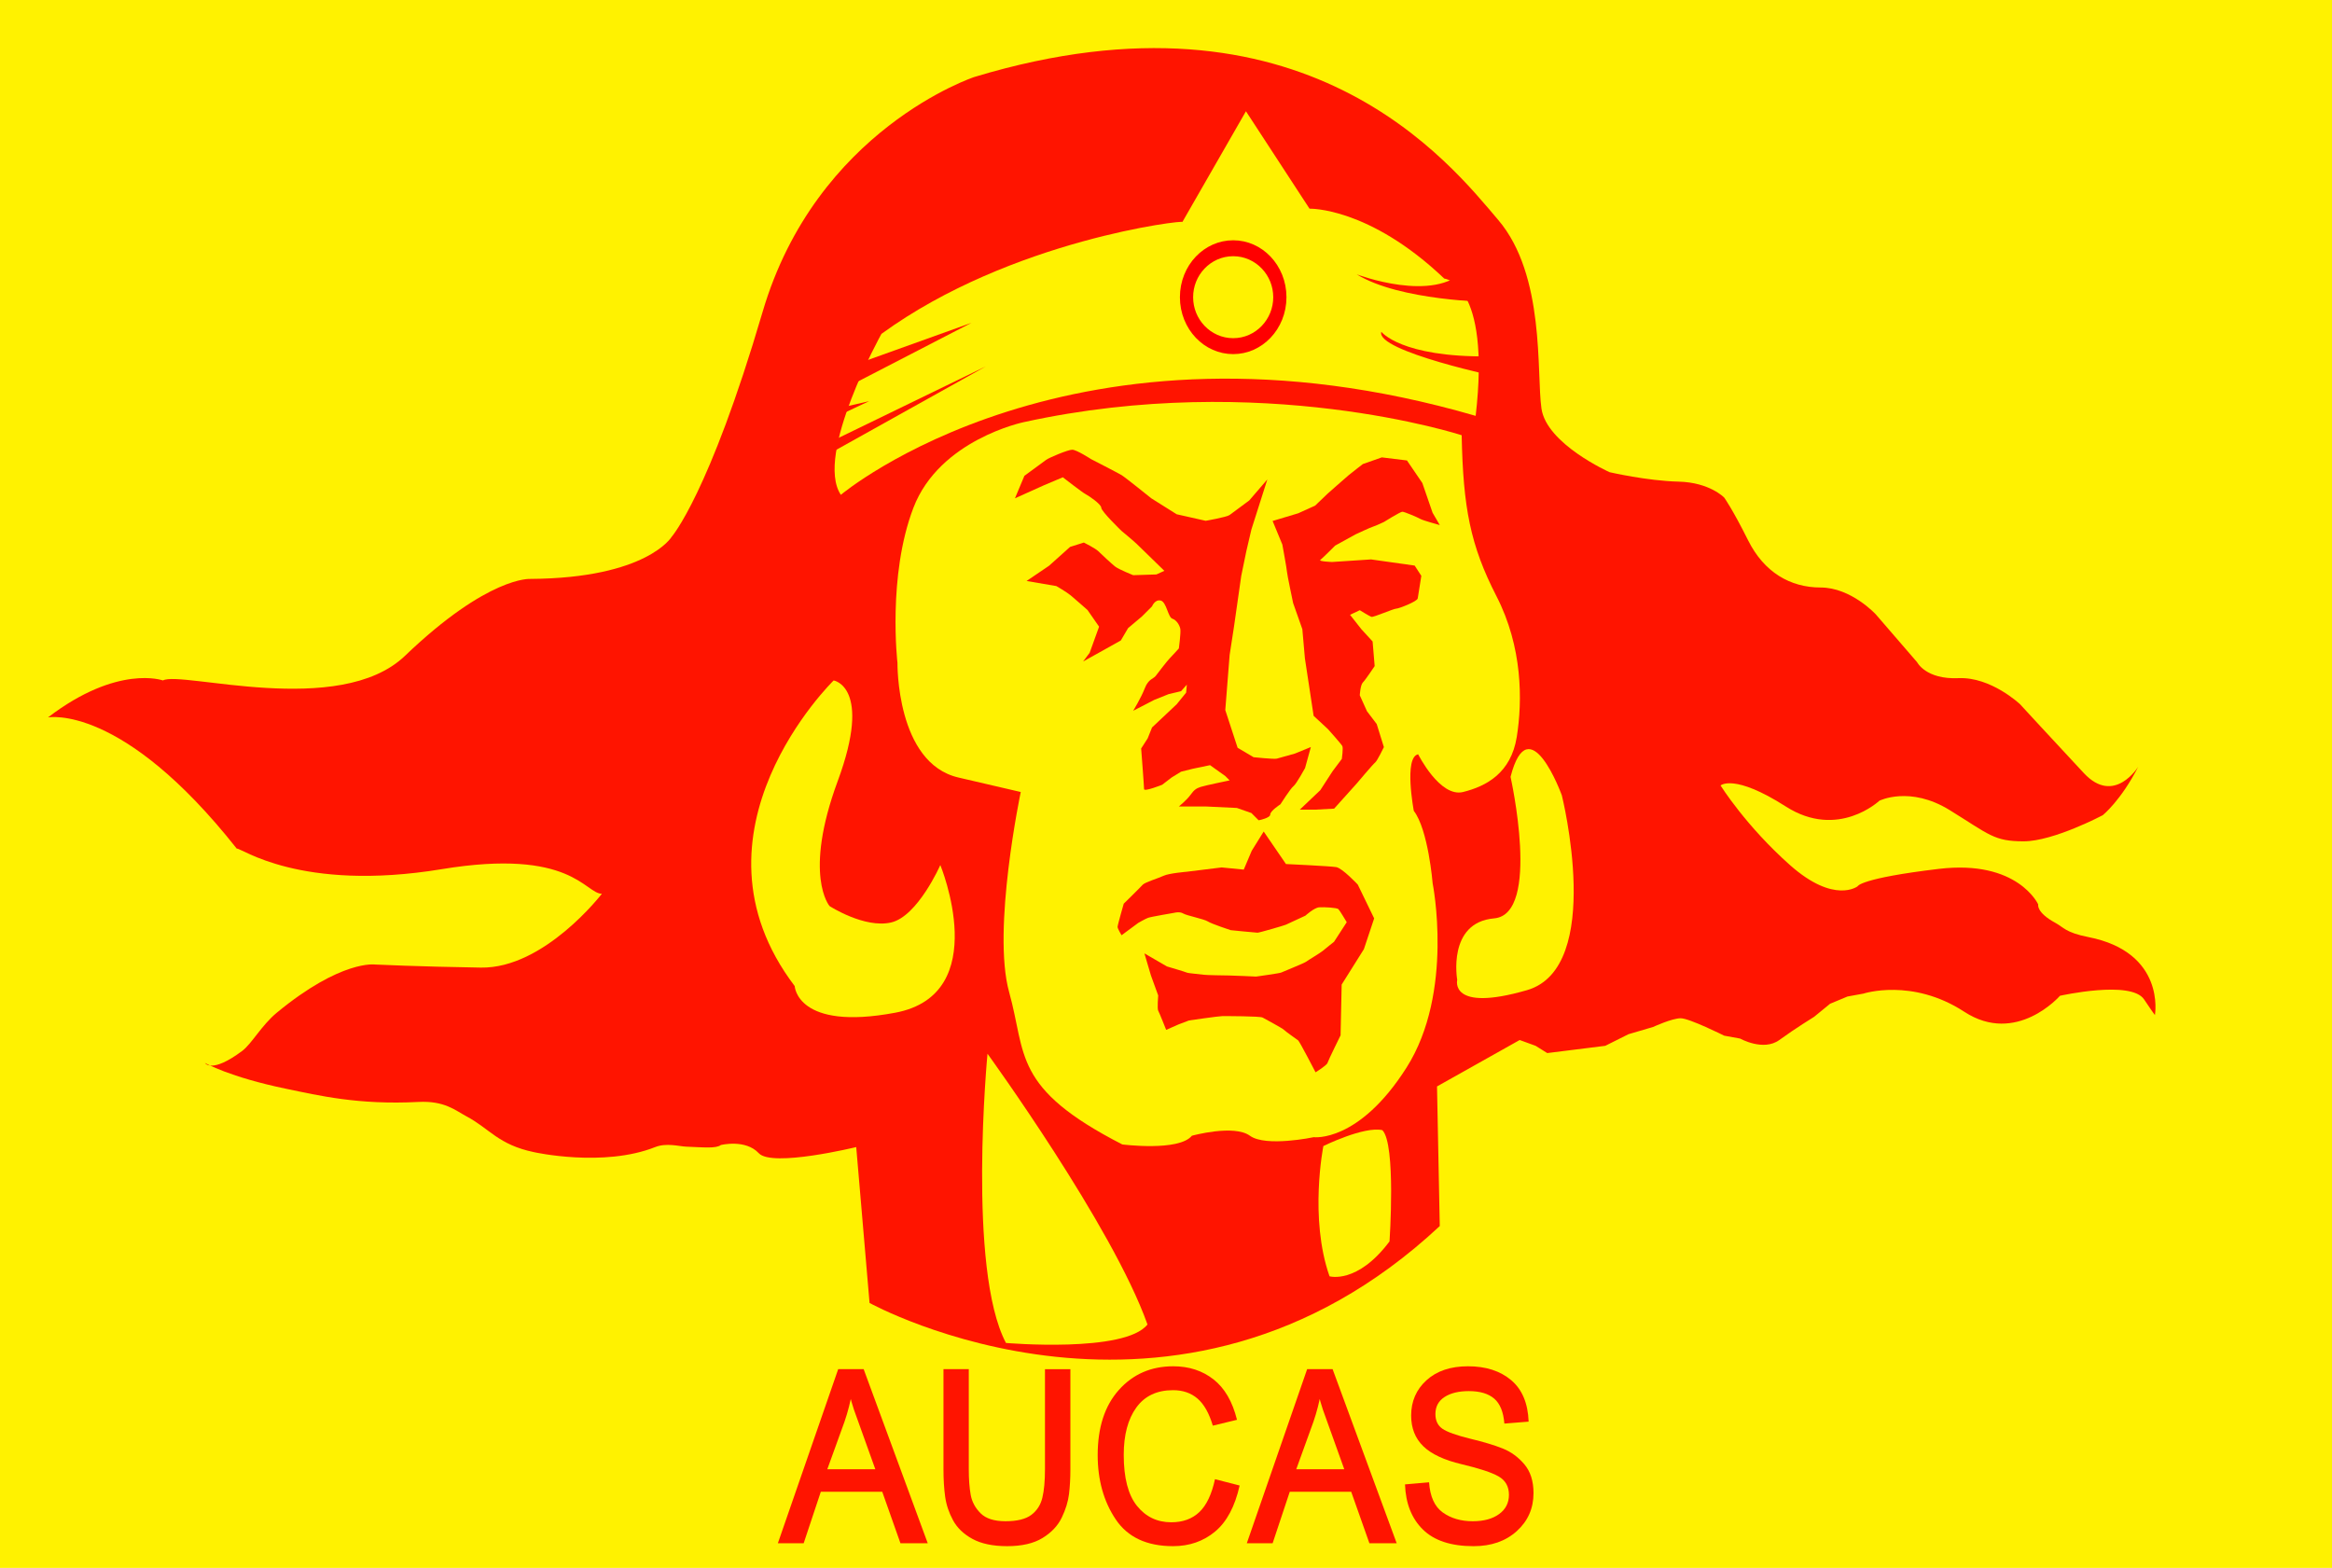 <?xml version="1.0" encoding="UTF-8" standalone="no"?>
<!-- Created with Inkscape (http://www.inkscape.org/) -->

<svg
   xmlns:dc="http://purl.org/dc/elements/1.1/"
   xmlns:cc="http://creativecommons.org/ns#"
   xmlns:rdf="http://www.w3.org/1999/02/22-rdf-syntax-ns#"
   xmlns:svg="http://www.w3.org/2000/svg"
   xmlns="http://www.w3.org/2000/svg"
   xmlns:sodipodi="http://sodipodi.sourceforge.net/DTD/sodipodi-0.dtd"
   xmlns:inkscape="http://www.inkscape.org/namespaces/inkscape"
   width="525.468"
   height="353.301"
   id="svg2"
   sodipodi:version="0.32"
   inkscape:version="0.48.5 r10040"
   version="1.0"
   sodipodi:docname="Football of Ecuador - El Nacional icon.svg"
   inkscape:output_extension="org.inkscape.output.svg.inkscape">
  <defs
     id="defs4">
    <linearGradient
       id="linearGradient3176">
      <stop
         style="stop-color:#ffe46f;stop-opacity:1;"
         offset="0"
         id="stop3178" />
      <stop
         style="stop-color:#ffcf07;stop-opacity:1;"
         offset="1"
         id="stop3180" />
    </linearGradient>
    <inkscape:perspective
       sodipodi:type="inkscape:persp3d"
       inkscape:vp_x="0 : 526.18109 : 1"
       inkscape:vp_y="0 : 1000 : 0"
       inkscape:vp_z="744.09448 : 526.18109 : 1"
       inkscape:persp3d-origin="372.04724 : 350.78739 : 1"
       id="perspective10" />
    <inkscape:perspective
       id="perspective2390"
       inkscape:persp3d-origin="372.04724 : 350.78739 : 1"
       inkscape:vp_z="744.09448 : 526.18109 : 1"
       inkscape:vp_y="0 : 1000 : 0"
       inkscape:vp_x="0 : 526.18109 : 1"
       sodipodi:type="inkscape:persp3d" />
    <inkscape:perspective
       id="perspective3191"
       inkscape:persp3d-origin="372.04724 : 350.78739 : 1"
       inkscape:vp_z="744.09448 : 526.18109 : 1"
       inkscape:vp_y="0 : 1000 : 0"
       inkscape:vp_x="0 : 526.18109 : 1"
       sodipodi:type="inkscape:persp3d" />
    <inkscape:perspective
       id="perspective3280"
       inkscape:persp3d-origin="372.04724 : 350.78739 : 1"
       inkscape:vp_z="744.09448 : 526.18109 : 1"
       inkscape:vp_y="0 : 1000 : 0"
       inkscape:vp_x="0 : 526.18109 : 1"
       sodipodi:type="inkscape:persp3d" />
    <inkscape:perspective
       id="perspective3328"
       inkscape:persp3d-origin="372.04724 : 350.78739 : 1"
       inkscape:vp_z="744.09448 : 526.18109 : 1"
       inkscape:vp_y="0 : 1000 : 0"
       inkscape:vp_x="0 : 526.18109 : 1"
       sodipodi:type="inkscape:persp3d" />
    <inkscape:perspective
       id="perspective3341"
       inkscape:persp3d-origin="372.04724 : 350.78739 : 1"
       inkscape:vp_z="744.09448 : 526.18109 : 1"
       inkscape:vp_y="0 : 1000 : 0"
       inkscape:vp_x="0 : 526.18109 : 1"
       sodipodi:type="inkscape:persp3d" />
    <inkscape:perspective
       sodipodi:type="inkscape:persp3d"
       inkscape:vp_x="0 : 526.18109 : 1"
       inkscape:vp_y="0 : 1000 : 0"
       inkscape:vp_z="744.09448 : 526.18109 : 1"
       inkscape:persp3d-origin="372.04724 : 350.78739 : 1"
       id="perspective3341-5" />
    <inkscape:perspective
       sodipodi:type="inkscape:persp3d"
       inkscape:vp_x="0 : 526.18109 : 1"
       inkscape:vp_y="0 : 1000 : 0"
       inkscape:vp_z="744.09448 : 526.18109 : 1"
       inkscape:persp3d-origin="372.04724 : 350.78739 : 1"
       id="perspective3328-4" />
    <inkscape:perspective
       sodipodi:type="inkscape:persp3d"
       inkscape:vp_x="0 : 526.18109 : 1"
       inkscape:vp_y="0 : 1000 : 0"
       inkscape:vp_z="744.09448 : 526.18109 : 1"
       inkscape:persp3d-origin="372.04724 : 350.78739 : 1"
       id="perspective3280-2" />
    <inkscape:perspective
       sodipodi:type="inkscape:persp3d"
       inkscape:vp_x="0 : 526.18109 : 1"
       inkscape:vp_y="0 : 1000 : 0"
       inkscape:vp_z="744.09448 : 526.18109 : 1"
       inkscape:persp3d-origin="372.04724 : 350.78739 : 1"
       id="perspective3191-8" />
    <inkscape:perspective
       sodipodi:type="inkscape:persp3d"
       inkscape:vp_x="0 : 526.18109 : 1"
       inkscape:vp_y="0 : 1000 : 0"
       inkscape:vp_z="744.09448 : 526.18109 : 1"
       inkscape:persp3d-origin="372.04724 : 350.78739 : 1"
       id="perspective2390-8" />
    <inkscape:perspective
       id="perspective10-4"
       inkscape:persp3d-origin="372.04724 : 350.78739 : 1"
       inkscape:vp_z="744.09448 : 526.18109 : 1"
       inkscape:vp_y="0 : 1000 : 0"
       inkscape:vp_x="0 : 526.18109 : 1"
       sodipodi:type="inkscape:persp3d" />
    <linearGradient
       id="linearGradient3176-4">
      <stop
         id="stop3178-0"
         offset="0"
         style="stop-color:#ffe46f;stop-opacity:1;" />
      <stop
         id="stop3180-9"
         offset="1"
         style="stop-color:#ffcf07;stop-opacity:1;" />
    </linearGradient>
  </defs>
  <sodipodi:namedview
     id="base"
     pagecolor="#ffffff"
     bordercolor="#666666"
     borderopacity="1.0"
     inkscape:pageopacity="0.0"
     inkscape:pageshadow="2"
     inkscape:zoom="0.25"
     inkscape:cx="569.30791"
     inkscape:cy="-225.80204"
     inkscape:document-units="px"
     inkscape:current-layer="layer1"
     showgrid="false"
     inkscape:window-width="1366"
     inkscape:window-height="705"
     inkscape:window-x="-8"
     inkscape:window-y="-8"
     showguides="true"
     inkscape:guide-bbox="true"
     inkscape:window-maximized="1"
     borderlayer="true">
    <sodipodi:guide
       orientation="1,0"
       position="262.734,353.598"
       id="guide3814" />
    <sodipodi:guide
       orientation="0,1"
       position="314,172"
       id="guide3816" />
  </sodipodi:namedview>
  <g
     inkscape:label="Capa 1"
     inkscape:groupmode="layer"
     id="layer1"
     transform="translate(-1824.583,-354.665)">
    <rect
       style="fill:#fff200;fill-opacity:1;stroke:none"
       id="rect3845"
       width="536.209"
       height="359.475"
       x="1820.583"
       y="350.966" />
    <g
       id="g3847"
       transform="translate(-18,8)">
      <path
         sodipodi:nodetypes="ccscccsccscsscsssccsscsccccccccccccsccsccccscscsscscscscssccscsccsscscssc"
         inkscape:connector-curvature="0"
         id="path3030"
         d="m 1993.919,467.64 c 0,0 -5.546,9.301 -31.833,9.475 0,0 -9.446,-0.686 -28.251,17.332 -14.75,14.133 -50.482,3.293 -54.538,5.546 0,0 -10.168,-3.697 -25.883,8.319 0.102,0.05 16.553,-3.278 42.521,29.58 0.729,-0.365 14.168,9.906 46.218,4.622 29.178,-4.81 32.269,5.546 36.051,5.546 l 0,0 c 0,0 -12.941,16.87 -27.269,16.639 -14.328,-0.231 -23.803,-0.693 -23.803,-0.693 0,0 -7.626,-1.155 -22.185,10.861 -3.422,2.824 -5.666,7.026 -7.805,8.62 -6.962,5.189 -8.371,2.703 -8.371,2.703 0,0 5.496,3.173 18.342,5.826 7.296,1.507 16.181,3.654 29.726,2.956 5.929,-0.306 8.336,1.906 10.856,3.245 5.234,2.781 7.132,6.391 15.257,8.079 l 0,0 c 0,0 15.578,3.482 27.269,-1.155 2.536,-1.006 5.415,-0.156 6.949,-0.096 3.987,0.155 6.746,0.462 7.841,-0.366 0,0 5.546,-1.387 8.55,1.849 3.004,3.235 21.954,-1.387 21.954,-1.387 l 0,0 0,0 3.004,35.126 c 0,0 69.097,38.13 128.487,-17.332 l -0.622,-31.459 18.628,-10.458 3.595,1.307 2.615,1.634 13.072,-1.634 5.229,-2.615 5.556,-1.634 c 0,0 4.248,-1.961 6.21,-1.961 1.961,0 9.804,3.922 9.804,3.922 l 3.595,0.654 c 0,0 5.229,2.941 8.824,0.327 3.595,-2.615 7.844,-5.229 7.844,-5.229 l 3.595,-2.941 3.922,-1.634 3.595,-0.654 c 0,0 10.948,-3.595 22.714,4.085 11.765,7.68 21.57,-3.595 21.57,-3.595 0,0 16.014,-3.595 18.955,0.817 2.941,4.412 2.451,3.432 2.451,3.432 0,0 2.451,-14.053 -15.033,-17.485 -5.105,-1.002 -5.576,-2.209 -7.386,-3.185 -4.388,-2.366 -3.89,-4.168 -3.89,-4.168 0,0 -4.575,-10.131 -22.387,-8.007 -17.811,2.124 -18.302,3.922 -18.302,3.922 0,0 -5.229,4.085 -15.197,-4.739 -9.968,-8.824 -15.687,-17.975 -15.687,-17.975 0,0 2.941,-2.778 14.707,4.739 11.765,7.517 21.08,-1.307 21.08,-1.307 0,0 6.863,-3.432 15.85,2.124 8.988,5.556 9.968,7.026 16.668,7.026 6.7,0 17.811,-5.883 17.811,-5.883 0,0 4.085,-3.268 8.007,-10.948 0,0 -5.392,8.824 -12.255,1.471 -6.863,-7.353 -14.38,-15.524 -14.38,-15.524 0,0 -6.536,-6.209 -13.889,-5.883 -7.353,0.327 -9.314,-3.595 -9.314,-3.595 l -9.314,-10.785 c 0,0 -5.556,-6.046 -12.419,-6.046 -6.863,0 -12.746,-3.432 -16.341,-10.621 -3.595,-7.19 -5.393,-9.641 -5.393,-9.641 0,0 -3.268,-3.432 -10.295,-3.595 -7.026,-0.163 -15.524,-2.124 -15.524,-2.124 0,0 -14.216,-6.332 -15.36,-14.359 -1.144,-8.027 0.894,-29.999 -9.737,-42.478 -10.63,-12.479 -43.534,-54.77 -118.048,-32.219 0,0 -35.623,11.765 -47.715,52.944 -12.092,41.179 -20.498,50.683 -20.498,50.683 z"
         style="fill:#ff1400;fill-opacity:1;stroke:none" />
      <path
         sodipodi:nodetypes="ccccccc"
         inkscape:connector-curvature="0"
         id="path3032"
         d="m 2032.049,458.165 c -6.008,-9.013 9.148,-36.265 9.148,-36.265 29.294,-21.305 68.724,-25.756 67.806,-25.205 l 14.328,-24.958 14.328,21.954 c 0,0 13.367,-0.428 30.361,15.75 0,0 10.542,0.889 7.076,30.931 -90.588,-26.345 -143.046,17.794 -143.046,17.794 z"
         style="fill:#fff200;fill-opacity:1;stroke:none" />
      <path
         transform="matrix(2.051,0,0,2.471,2851.214,436.863)"
         d="m -351.167,-9.401 c 0,2.465 -2.295,4.464 -5.127,4.464 -2.831,0 -5.127,-1.998 -5.127,-4.464 0,-2.465 2.295,-4.464 5.127,-4.464 2.831,0 5.127,1.998 5.127,4.464 z"
         sodipodi:ry="4.4636116"
         sodipodi:rx="5.126524"
         sodipodi:cy="-9.4005299"
         sodipodi:cx="-356.29343"
         id="path3034"
         style="fill:none;stroke:#ff0000;stroke-width:1.452;stroke-miterlimit:4;stroke-opacity:1;stroke-dasharray:none"
         sodipodi:type="arc" />
      <path
         sodipodi:nodetypes="ccc"
         inkscape:connector-curvature="0"
         id="path3804"
         d="m 2069.255,649.279 c -8.781,-16.639 -4.16,-65.168 -4.16,-65.168 0,0 28.193,38.824 36.05,61.008 -5.084,6.471 -31.891,4.16 -31.891,4.16 z"
         style="fill:#fff200;fill-opacity:1;stroke:none" />
      <path
         sodipodi:nodetypes="cc"
         inkscape:connector-curvature="0"
         id="path3806"
         d="m 2154.066,601.327 c -4.16,-0.924 -13.288,3.582 -13.288,3.582 0,0 -3.235,16.176 1.387,29.349 0,0 6.239,1.849 13.519,-7.857 0,0 1.502,-21.954 -1.618,-25.074 z"
         style="fill:#fff200;fill-opacity:1;stroke:none" />
      <path
         inkscape:connector-curvature="0"
         id="path3808"
         d="m 2171.941,444.736 c 0,0 -45.1,-14.707 -98.698,-2.941 0,0 -18.955,3.922 -24.838,19.282 -5.883,15.36 -3.595,34.969 -3.595,34.969 0,0 -0.327,22.55 13.726,25.818 14.053,3.268 14.053,3.268 14.053,3.268 0,0 -6.536,31.047 -2.615,45.1 3.922,14.053 0.653,21.57 25.491,34.315 0,0 12.746,1.634 15.687,-1.961 0,0 9.477,-2.615 13.072,0 3.595,2.615 14.38,0.327 14.38,0.327 0,0 10.131,1.307 20.916,-15.687 10.785,-16.994 5.883,-41.505 5.883,-41.505 0,0 -0.98,-12.092 -4.248,-16.341 0,0 -2.288,-12.092 0.98,-12.746 0,0 4.902,9.804 10.131,8.497 5.229,-1.307 10.785,-4.249 12.092,-12.419 1.307,-8.17 1.307,-20.262 -4.575,-31.701 -5.883,-11.438 -7.517,-19.936 -7.843,-36.276 z"
         style="fill:#fff200;fill-opacity:1;stroke:none" />
      <path
         inkscape:connector-curvature="0"
         id="path3810"
         d="m 2128.148,454.704 -4.085,4.739 c 0,0 -3.759,2.778 -4.412,3.268 -0.654,0.49 -5.392,1.307 -5.392,1.307 l -6.536,-1.471 -5.719,-3.595 c 0,0 -5.883,-4.739 -6.7,-5.229 -0.817,-0.49 -6.863,-3.595 -6.863,-3.595 0,0 -3.268,-2.124 -4.249,-2.124 -0.98,0 -5.229,1.797 -5.883,2.288 -0.654,0.49 -4.902,3.595 -4.902,3.595 l -2.124,5.066 6.536,-2.941 4.249,-1.797 c 0,0 4.412,3.432 5.066,3.758 0.654,0.327 3.595,2.288 3.595,3.105 0,0.817 4.575,5.229 4.575,5.229 0,0 2.778,2.288 3.432,2.941 0.654,0.654 6.21,6.046 6.21,6.046 l -1.798,0.817 -5.229,0.163 c 0,0 -3.268,-1.307 -4.085,-1.961 -0.817,-0.654 -3.105,-2.778 -3.758,-3.432 -0.654,-0.654 -3.268,-1.961 -3.268,-1.961 l -3.105,0.98 -4.739,4.249 -5.065,3.432 6.7,1.144 c 0,0 2.288,1.307 3.268,2.124 0.98,0.817 3.758,3.268 3.758,3.268 l 2.614,3.758 -2.124,5.883 -1.471,1.961 4.412,-2.451 4.085,-2.288 1.634,-2.778 3.105,-2.615 2.288,-2.288 c 0,0 0.654,-1.634 1.961,-1.307 1.308,0.327 1.634,3.758 2.615,4.085 0.98,0.327 1.634,1.471 1.797,2.288 0.161,0.817 -0.327,4.412 -0.327,4.412 0,0 -1.307,1.471 -1.961,2.124 -0.654,0.654 -2.778,3.432 -3.268,4.085 -0.49,0.654 -1.634,0.654 -2.451,2.778 -0.817,2.124 -2.614,5.066 -2.614,5.066 l 4.739,-2.451 3.268,-1.307 2.778,-0.654 1.307,-1.471 -0.161,1.797 -2.124,2.615 -5.556,5.229 -0.981,2.451 -1.471,2.288 c 0,0 0.654,8.497 0.654,9.151 0,0.654 4.085,-0.98 4.085,-0.98 l 2.124,-1.634 2.124,-1.307 2.614,-0.654 3.922,-0.817 3.432,2.451 0.981,0.98 c 0,0 -5.556,1.144 -6.536,1.471 -0.98,0.327 -1.471,0.654 -2.288,1.797 -0.817,1.144 -2.615,2.615 -2.615,2.615 l 6.21,0 6.863,0.327 3.268,1.144 1.634,1.634 c 0,0 2.615,-0.49 2.615,-1.307 0,-0.817 2.288,-2.288 2.288,-2.288 0,0 2.288,-3.595 2.941,-4.085 0.654,-0.49 2.615,-4.085 2.615,-4.085 l 1.307,-4.739 -3.595,1.471 c 0,0 -3.432,0.98 -4.085,1.144 -0.654,0.163 -5.229,-0.327 -5.229,-0.327 l -3.595,-2.124 -2.778,-8.497 0.981,-12.419 0.98,-6.373 1.634,-11.438 1.144,-5.556 1.144,-4.902 z"
         style="fill:#ff1400;fill-opacity:1;stroke:none" />
      <path
         inkscape:connector-curvature="0"
         id="path3812"
         d="m 2167.007,464.982 -1.618,-2.773 -2.311,-6.702 -3.466,-5.084 -5.662,-0.693 -4.276,1.502 c 0,0 -2.542,1.964 -3.235,2.542 -0.694,0.578 -4.738,4.16 -4.738,4.16 l -2.773,2.658 -3.813,1.733 -5.777,1.733 2.195,5.315 c 0,0 1.04,5.662 1.04,6.124 0,0.462 1.386,7.048 1.386,7.048 l 2.08,5.893 0.578,6.586 1.964,12.941 3.236,3.004 c 0,0 3.004,3.351 3.235,3.813 0.23,0.462 -0.114,2.889 -0.114,2.889 l -2.08,2.773 -2.773,4.275 -4.622,4.391 3.466,0 4.275,-0.231 5.085,-5.662 c 0,0 3.697,-4.391 4.16,-4.737 0.462,-0.347 1.964,-3.466 1.964,-3.466 l -1.618,-5.2 -2.195,-2.889 -1.617,-3.582 c 0,0 0.114,-2.311 0.693,-2.889 0.578,-0.578 2.658,-3.697 2.658,-3.697 l -0.462,-5.546 -2.542,-2.773 -2.542,-3.235 2.196,-1.04 c 0,0 2.195,1.387 2.657,1.502 0.462,0.116 4.968,-1.849 5.546,-1.849 0.578,0 4.738,-1.618 4.853,-2.311 0.114,-0.693 0.809,-5.084 0.809,-5.084 l -1.502,-2.311 -9.822,-1.387 -8.782,0.578 c 0,0 -3.119,-0.116 -2.657,-0.462 0.462,-0.347 3.351,-3.235 3.351,-3.235 l 4.622,-2.542 c 0,0 3.466,-1.618 3.929,-1.733 0.462,-0.116 2.426,-1.04 2.426,-1.04 0,0 3.698,-2.311 4.16,-2.311 0.462,0 3.466,1.271 4.044,1.618 0.578,0.347 4.391,1.387 4.391,1.387 z"
         style="fill:#ff1400;fill-opacity:1;stroke:none" />
      <path
         inkscape:connector-curvature="0"
         id="path3814"
         d="m 2127.331,534.038 -2.696,4.33 -1.797,4.249 -4.984,-0.49 -7.925,0.98 c 0,0 -3.922,0.327 -5.147,0.899 -1.225,0.572 -4.249,1.471 -4.739,2.043 -0.49,0.572 -4.249,4.249 -4.249,4.249 0,0 -1.389,4.821 -1.389,5.229 0,0.409 0.899,1.879 0.899,1.879 l 3.759,-2.778 c 0,0 1.552,-0.899 2.206,-1.144 0.654,-0.245 5.964,-1.144 5.964,-1.144 0,0 1.144,-0.327 1.961,0.163 0.817,0.49 4.657,1.226 5.556,1.797 0.899,0.572 5.147,1.961 5.147,1.961 0,0 5.637,0.572 6.046,0.572 0.408,0 6.046,-1.634 6.373,-1.797 0.327,-0.163 4.412,-2.043 4.412,-2.043 0,0 1.961,-1.797 3.105,-1.879 1.144,-0.082 4.003,0.082 4.33,0.409 0.327,0.327 1.879,2.941 1.879,2.941 l -2.86,4.412 c 0,0 -1.961,1.552 -2.533,2.043 -0.572,0.49 -3.35,2.124 -3.758,2.451 -0.409,0.327 -5.311,2.288 -5.638,2.451 -0.327,0.163 -5.637,0.899 -5.637,0.899 0,0 -5.229,-0.245 -6.046,-0.245 -0.817,0 -5.311,-0.082 -5.719,-0.163 -0.409,-0.082 -3.513,-0.327 -3.84,-0.49 -0.327,-0.163 -4.493,-1.389 -4.493,-1.389 l -5.066,-2.941 1.471,4.984 1.634,4.494 c 0,0 -0.246,3.023 0,3.432 0.245,0.408 1.797,4.33 1.797,4.33 l 2.778,-1.226 2.369,-0.899 c 0,0 6.7,-0.98 7.517,-0.98 0.817,0 8.497,0 9.069,0.327 0.572,0.327 4.412,2.369 4.821,2.778 0.409,0.409 2.86,2.124 3.187,2.369 0.327,0.245 3.921,7.19 3.921,7.19 0,0 2.533,-1.552 2.696,-2.124 0.161,-0.572 2.941,-6.209 2.941,-6.209 l 0.246,-11.438 5.009,-7.978 2.311,-6.933 -3.697,-7.626 c 0,0 -3.466,-3.697 -4.853,-3.929 -1.387,-0.231 -11.323,-0.693 -11.323,-0.693 z"
         style="fill:#ff1400;fill-opacity:1;stroke:none" />
      <path
         inkscape:connector-curvature="0"
         id="path3816"
         d="m 2030.432,499.993 c 0,0 -35.126,34.202 -8.782,68.866 0,0 0.462,10.168 22.647,6.008 22.185,-4.16 10.168,-33.277 10.168,-33.277 0,0 -5.084,11.555 -11.093,12.941 -6.008,1.387 -13.866,-3.697 -13.866,-3.697 0,0 -6.008,-6.933 1.849,-28.193 7.857,-21.261 -0.924,-22.647 -0.924,-22.647 z"
         style="fill:#fff200;fill-opacity:1;stroke:none" />
      <path
         inkscape:connector-curvature="0"
         id="path3818"
         d="m 2182.953,521.716 c 0,0 6.933,30.966 -3.697,31.891 -10.63,0.924 -8.319,13.866 -8.319,13.866 0,0 -1.849,7.395 15.714,2.311 17.563,-5.084 7.857,-43.908 7.857,-43.908 0,0 -7.395,-20.336 -11.555,-4.16 z"
         style="fill:#fff200;fill-opacity:1;stroke:none" />
      <path
         inkscape:connector-curvature="0"
         id="path3820"
         d="m 2061.478,419.408 -27.779,9.968 -1.307,5.066 z"
         style="fill:#ff1400;fill-opacity:1;stroke:none" />
      <path
         inkscape:connector-curvature="0"
         id="path3822"
         d="m 2064.746,429.212 -45.1,21.897 5.556,0.163 z"
         style="fill:#ff1400;fill-opacity:1;stroke:none" />
      <path
         inkscape:connector-curvature="0"
         id="path3824"
         d="m 2030.921,438.69 c 0.654,0 7.517,-1.634 7.517,-1.634 l -10.785,5.066 z"
         style="fill:#ff1400;fill-opacity:1;stroke:none" />
      <path
         inkscape:connector-curvature="0"
         id="path3826"
         d="m 2148.289,408.48 c 0,0 17.563,6.702 24.496,-1.155 6.933,-7.857 5.546,7.395 5.546,7.395 0,0 -20.336,-0.231 -30.042,-6.239 z"
         style="fill:#ff1400;fill-opacity:1;stroke:none" />
      <path
         sodipodi:nodetypes="cscc"
         inkscape:connector-curvature="0"
         id="path3828"
         d="m 2153.835,421.422 c 0,0 4.391,5.777 24.265,5.546 19.874,-0.231 3.004,4.853 3.004,4.853 0,0 -28.655,-6.008 -27.269,-10.399 z"
         style="fill:#ff1400;fill-opacity:1;stroke:none" />
    </g>
    <g
       transform="matrix(1.334,0,0,1.455,50.699,42.853)"
       style="font-size:37.38px;font-style:normal;font-variant:normal;font-weight:normal;font-stretch:normal;text-align:center;line-height:125%;letter-spacing:0px;word-spacing:0px;text-anchor:middle;fill:#ff1400;fill-opacity:1;stroke:none;font-family:MS Reference Sans Serif;-inkscape-font-specification:MS Reference Sans Serif"
       id="text3830">
      <path
         d="m 1486.457,453.31 -4.61,0 -3.078,-7.982 -10.374,0 -2.899,7.982 -4.36,0 10.193,-26.965 4.301,0 z m -8.857,-11.468 c -2.148,-5.457 -3.355,-8.542 -3.622,-9.257 -0.267,-0.714 -0.547,-1.639 -0.841,-2.773 l 0.562,0 c -0.3,1.585 -0.734,3.142 -1.304,4.67 l -2.904,7.359 z"
         style="font-weight:bold;fill:#ff1400;font-family:DokChampa;-inkscape-font-specification:DokChampa Bold"
         id="path3835"
         inkscape:connector-curvature="0" />
      <path
         d="m 1510.549,441.886 c 0,1.354 -0.077,2.618 -0.23,3.794 -0.153,1.176 -0.563,2.395 -1.229,3.659 -0.666,1.264 -1.75,2.316 -3.251,3.157 -1.501,0.841 -3.489,1.262 -5.964,1.262 -2.413,0 -4.367,-0.374 -5.862,-1.121 -1.495,-0.747 -2.591,-1.713 -3.289,-2.896 -0.698,-1.184 -1.141,-2.4 -1.329,-3.649 -0.188,-1.249 -0.282,-2.651 -0.282,-4.206 l 0,-15.54 4.276,0 0,15.487 c 0,1.571 0.107,2.897 0.322,3.978 0.215,1.081 0.772,2.032 1.671,2.854 0.899,0.821 2.302,1.232 4.208,1.232 1.952,10e-6 3.404,-0.326 4.354,-0.978 0.951,-0.652 1.574,-1.538 1.87,-2.658 0.296,-1.12 0.444,-2.596 0.444,-4.428 l 0,-15.487 4.293,0 z"
         style="font-weight:bold;fill:#ff1400;font-family:DokChampa;-inkscape-font-specification:DokChampa Bold"
         id="path3837"
         inkscape:connector-curvature="0" />
      <path
         d="m 1539.138,444.366 c -0.794,3.253 -2.178,5.631 -4.153,7.135 -1.975,1.504 -4.339,2.256 -7.094,2.256 -4.44,0 -7.671,-1.387 -9.695,-4.161 -2.024,-2.774 -3.035,-6.09 -3.035,-9.948 0,-4.277 1.192,-7.638 3.575,-10.083 2.383,-2.445 5.447,-3.667 9.193,-3.667 2.644,3e-5 4.909,0.676 6.793,2.027 1.884,1.351 3.208,3.439 3.97,6.262 l -4.086,0.906 c -0.624,-1.932 -1.486,-3.33 -2.587,-4.196 -1.101,-0.865 -2.477,-1.298 -4.126,-1.298 -2.726,2e-5 -4.795,0.898 -6.21,2.694 -1.414,1.796 -2.121,4.236 -2.121,7.32 0,3.567 0.743,6.199 2.23,7.897 1.487,1.698 3.419,2.547 5.797,2.547 1.946,0 3.525,-0.524 4.736,-1.573 1.211,-1.048 2.095,-2.749 2.65,-5.102 z"
         style="font-weight:bold;fill:#ff1400;font-family:DokChampa;-inkscape-font-specification:DokChampa Bold"
         id="path3839"
         inkscape:connector-curvature="0" />
      <path
         d="m 1565.669,453.31 -4.61,0 -3.078,-7.982 -10.374,0 -2.899,7.982 -4.36,0 10.193,-26.965 4.301,0 z m -8.857,-11.468 c -2.148,-5.457 -3.355,-8.542 -3.622,-9.257 -0.267,-0.714 -0.547,-1.639 -0.841,-2.773 l 0.562,0 c -0.3,1.585 -0.734,3.142 -1.304,4.67 l -2.904,7.359 z"
         style="font-weight:bold;fill:#ff1400;font-family:DokChampa;-inkscape-font-specification:DokChampa Bold"
         id="path3841"
         inkscape:connector-curvature="0" />
      <path
         d="m 1583.854,434.771 c -0.155,-1.793 -0.725,-3.08 -1.71,-3.859 -0.985,-0.779 -2.415,-1.169 -4.29,-1.169 -1.713,3e-5 -3.083,0.306 -4.108,0.917 -1.026,0.611 -1.538,1.49 -1.538,2.637 0,1.012 0.392,1.77 1.175,2.272 0.784,0.503 2.374,1.023 4.77,1.562 2.203,0.484 4.008,0.983 5.413,1.497 1.406,0.513 2.626,1.328 3.66,2.445 1.034,1.117 1.551,2.605 1.551,4.464 -10e-5,2.361 -0.939,4.322 -2.817,5.882 -1.878,1.56 -4.312,2.34 -7.302,2.34 -3.798,0 -6.651,-0.857 -8.558,-2.572 -1.908,-1.715 -2.917,-4.046 -3.028,-6.996 l 4.063,-0.325 c 0.165,2.213 0.938,3.771 2.319,4.675 1.381,0.904 3.068,1.356 5.061,1.356 1.858,10e-6 3.341,-0.37 4.45,-1.109 1.109,-0.739 1.663,-1.733 1.663,-2.982 0,-1.29 -0.584,-2.24 -1.752,-2.852 -1.168,-0.611 -3.237,-1.238 -6.207,-1.881 -2.97,-0.642 -5.139,-1.572 -6.507,-2.789 -1.368,-1.217 -2.052,-2.802 -2.052,-4.756 0,-2.205 0.865,-4.029 2.594,-5.469 1.729,-1.441 4.065,-2.161 7.006,-2.161 3.005,3e-5 5.434,0.715 7.288,2.144 1.854,1.429 2.839,3.572 2.956,6.429 z"
         style="font-weight:bold;fill:#ff1400;font-family:DokChampa;-inkscape-font-specification:DokChampa Bold"
         id="path3843"
         inkscape:connector-curvature="0" />
    </g>
  </g>
</svg>
